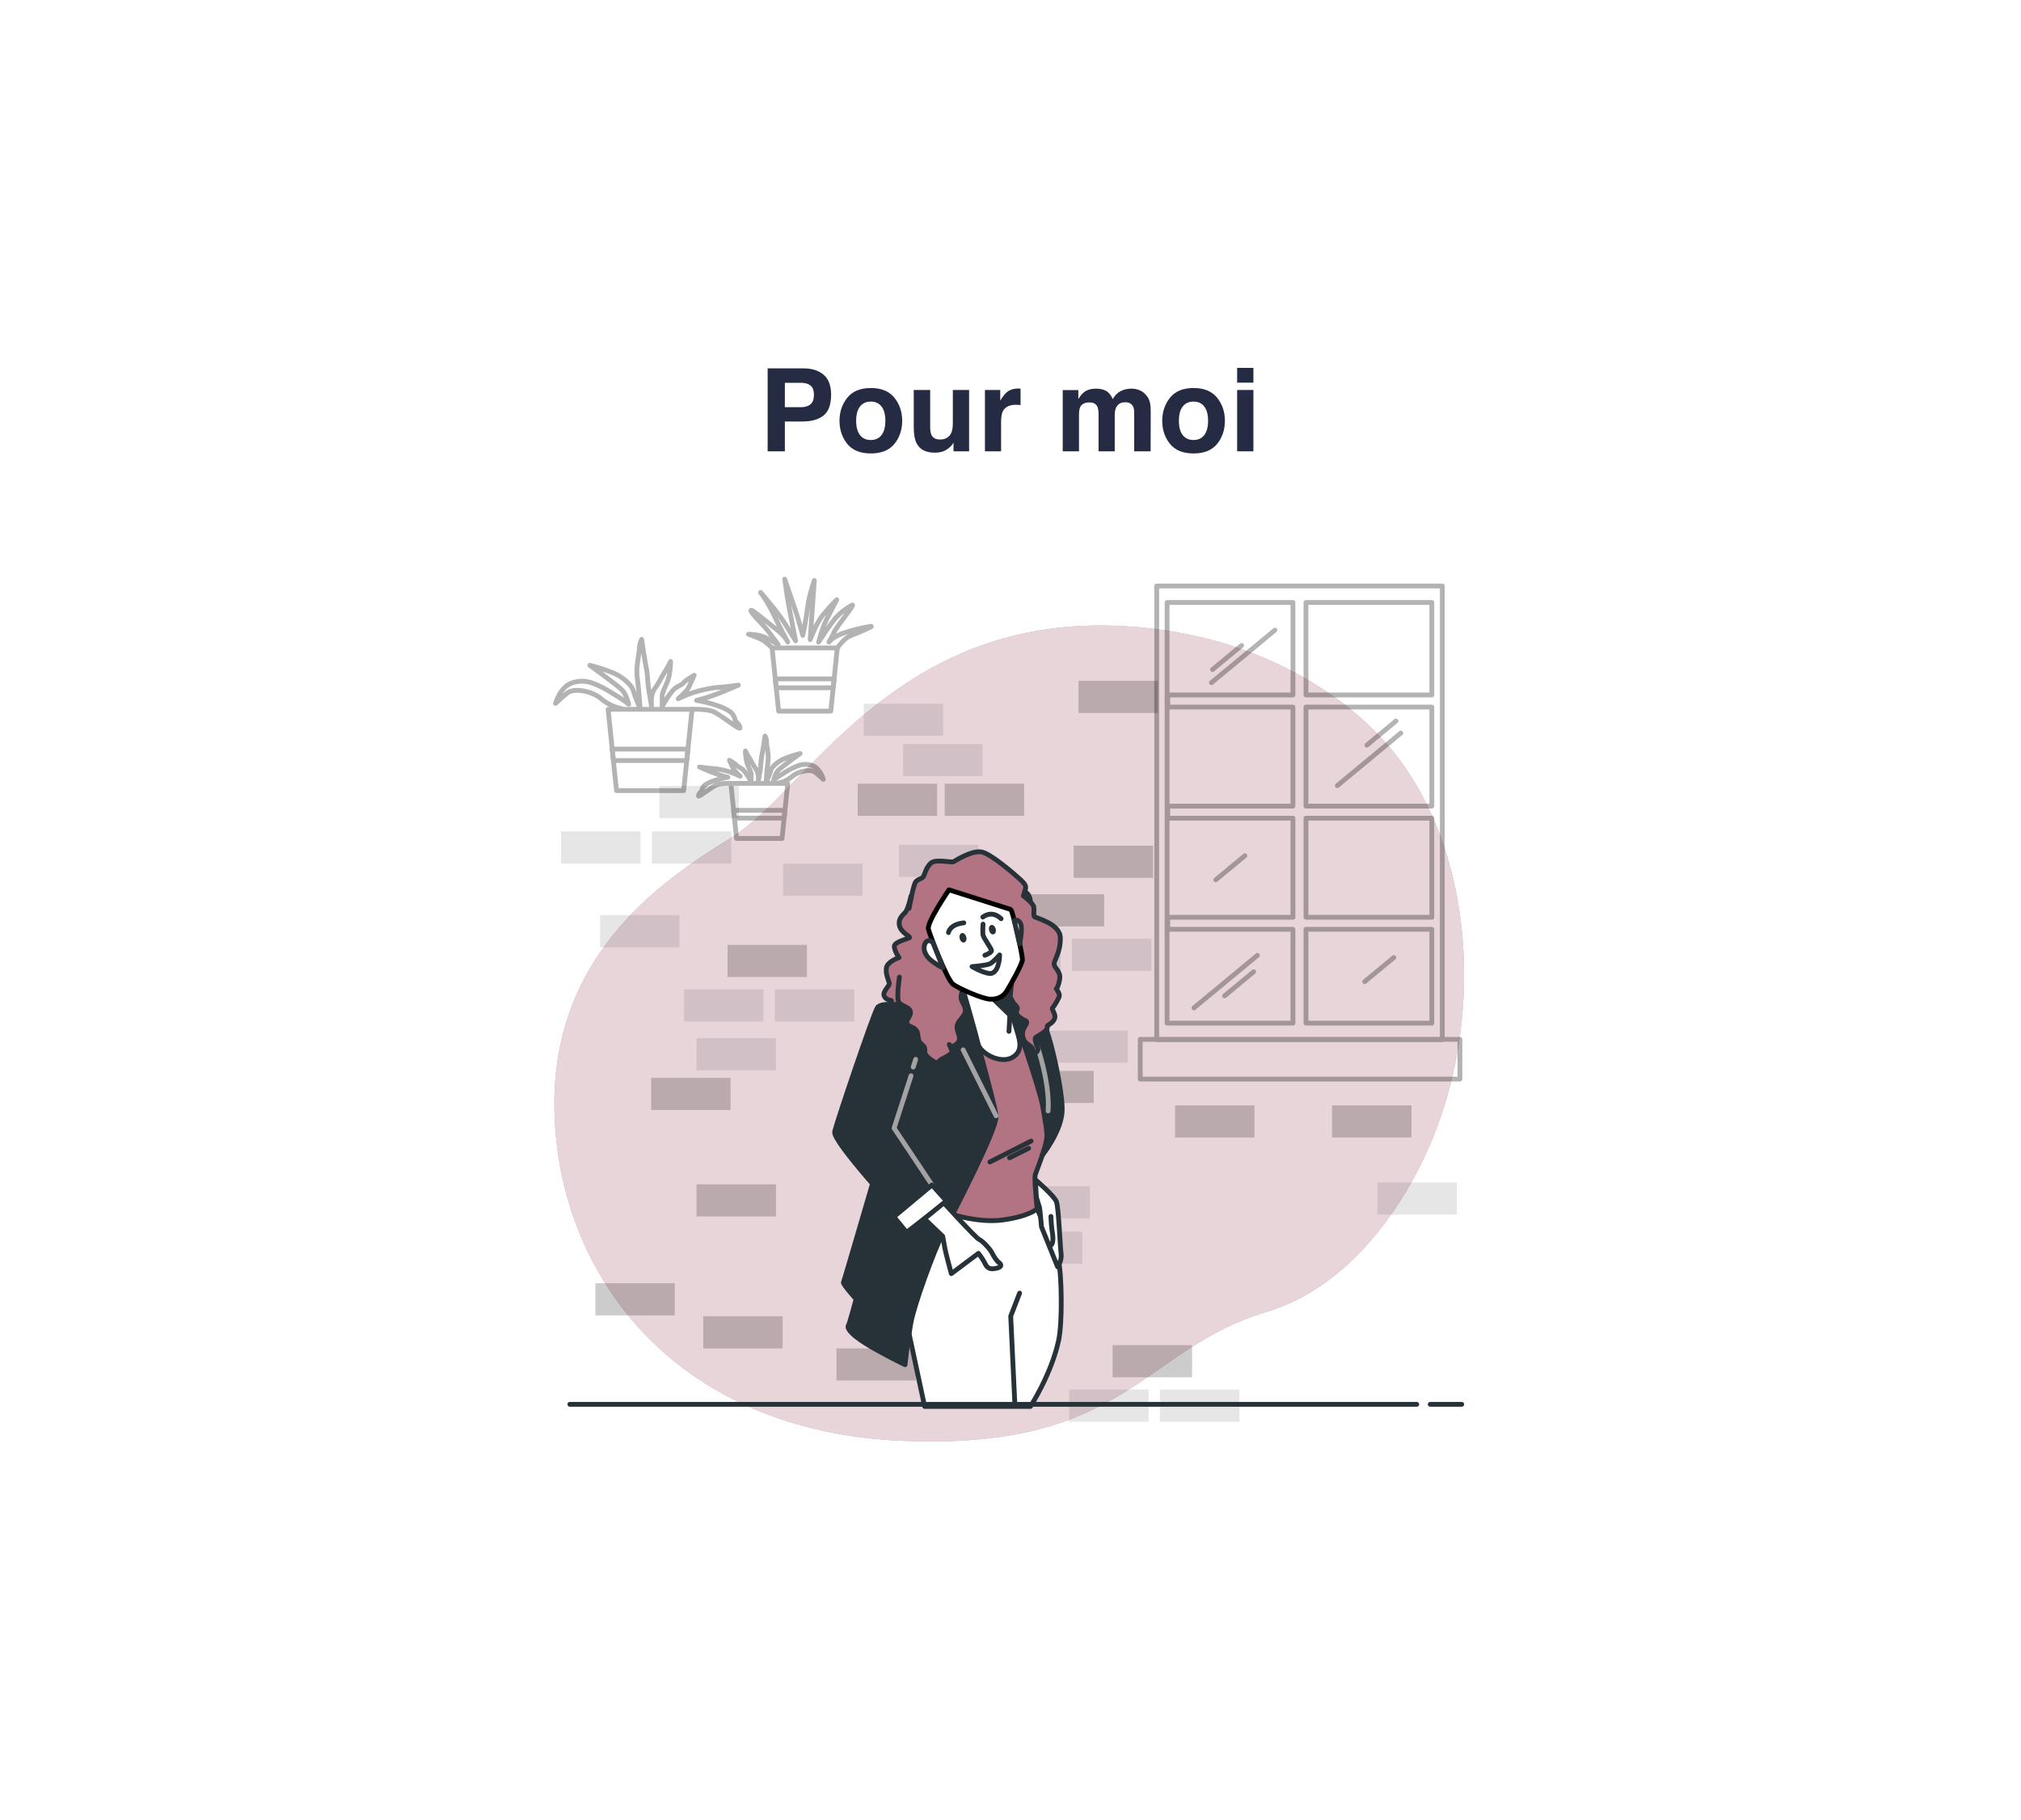 <svg width="421" height="379" viewBox="0 0 421 379" fill="none" xmlns="http://www.w3.org/2000/svg">
<g filter="url(#filter0_d_530_2846)">
<rect x="19" y="6" width="383" height="341" rx="10" fill="white"/>
<path d="M167.164 74.789H163.496V81H159.91V63.727H167.434C169.168 63.727 170.551 64.172 171.582 65.062C172.613 65.953 173.129 67.332 173.129 69.199C173.129 71.238 172.613 72.68 171.582 73.523C170.551 74.367 169.078 74.789 167.164 74.789ZM168.852 71.191C169.32 70.777 169.555 70.121 169.555 69.223C169.555 68.324 169.316 67.684 168.84 67.301C168.371 66.918 167.711 66.727 166.859 66.727H163.496V71.812H166.859C167.711 71.812 168.375 71.606 168.852 71.191ZM186.319 69.844C187.397 71.195 187.936 72.793 187.936 74.637C187.936 76.512 187.397 78.117 186.319 79.453C185.241 80.781 183.604 81.445 181.409 81.445C179.213 81.445 177.577 80.781 176.498 79.453C175.42 78.117 174.881 76.512 174.881 74.637C174.881 72.793 175.42 71.195 176.498 69.844C177.577 68.492 179.213 67.816 181.409 67.816C183.604 67.816 185.241 68.492 186.319 69.844ZM181.397 70.641C180.42 70.641 179.666 70.988 179.135 71.684C178.612 72.371 178.35 73.356 178.35 74.637C178.35 75.918 178.612 76.906 179.135 77.602C179.666 78.297 180.42 78.644 181.397 78.644C182.373 78.644 183.123 78.297 183.647 77.602C184.17 76.906 184.432 75.918 184.432 74.637C184.432 73.356 184.17 72.371 183.647 71.684C183.123 70.988 182.373 70.641 181.397 70.641ZM198.63 79.195C198.598 79.234 198.52 79.352 198.395 79.547C198.27 79.742 198.122 79.914 197.95 80.062C197.427 80.531 196.919 80.852 196.427 81.023C195.942 81.195 195.372 81.281 194.716 81.281C192.825 81.281 191.552 80.602 190.895 79.242C190.528 78.492 190.345 77.387 190.345 75.926V68.227H193.766V75.926C193.766 76.652 193.852 77.199 194.024 77.566C194.329 78.215 194.927 78.539 195.817 78.539C196.958 78.539 197.739 78.078 198.161 77.156C198.38 76.656 198.489 75.996 198.489 75.176V68.227H201.876V81H198.63V79.195ZM211.632 71.309C210.288 71.309 209.386 71.746 208.925 72.621C208.667 73.113 208.538 73.871 208.538 74.894V81H205.175V68.227H208.362V70.453C208.878 69.602 209.327 69.019 209.71 68.707C210.335 68.184 211.148 67.922 212.148 67.922C212.21 67.922 212.261 67.926 212.3 67.934C212.347 67.934 212.445 67.938 212.593 67.945V71.367C212.382 71.344 212.195 71.328 212.03 71.32C211.866 71.312 211.734 71.309 211.632 71.309ZM228.613 71.742C228.332 71.125 227.781 70.816 226.961 70.816C226.008 70.816 225.367 71.125 225.039 71.742C224.859 72.094 224.77 72.617 224.77 73.312V81H221.383V68.25H224.629V70.113C225.043 69.449 225.434 68.977 225.801 68.695C226.449 68.195 227.289 67.945 228.32 67.945C229.297 67.945 230.086 68.16 230.688 68.59C231.172 68.988 231.539 69.5 231.789 70.125C232.227 69.375 232.77 68.824 233.418 68.473C234.105 68.121 234.871 67.945 235.715 67.945C236.277 67.945 236.832 68.055 237.379 68.273C237.926 68.492 238.422 68.875 238.867 69.422C239.227 69.867 239.469 70.414 239.594 71.062C239.672 71.492 239.711 72.121 239.711 72.949L239.688 81H236.266V72.867C236.266 72.383 236.188 71.984 236.031 71.672C235.734 71.078 235.188 70.781 234.391 70.781C233.469 70.781 232.832 71.164 232.48 71.93C232.301 72.336 232.211 72.824 232.211 73.394V81H228.848V73.394C228.848 72.637 228.77 72.086 228.613 71.742ZM253.545 69.844C254.623 71.195 255.162 72.793 255.162 74.637C255.162 76.512 254.623 78.117 253.545 79.453C252.467 80.781 250.83 81.445 248.635 81.445C246.44 81.445 244.803 80.781 243.725 79.453C242.647 78.117 242.108 76.512 242.108 74.637C242.108 72.793 242.647 71.195 243.725 69.844C244.803 68.492 246.44 67.816 248.635 67.816C250.83 67.816 252.467 68.492 253.545 69.844ZM248.623 70.641C247.647 70.641 246.893 70.988 246.362 71.684C245.838 72.371 245.577 73.356 245.577 74.637C245.577 75.918 245.838 76.906 246.362 77.602C246.893 78.297 247.647 78.644 248.623 78.644C249.6 78.644 250.35 78.297 250.873 77.602C251.397 76.906 251.659 75.918 251.659 74.637C251.659 73.356 251.397 72.371 250.873 71.684C250.35 70.988 249.6 70.641 248.623 70.641ZM261.098 68.227V81H257.712V68.227H261.098ZM261.098 63.621V66.703H257.712V63.621H261.098Z" fill="#252B42"/>
<path d="M295.013 150.441C294.388 149.39 293.731 148.353 293.043 147.328C283.914 133.794 268.197 124.539 252.737 120.355C245.954 118.55 238.985 117.534 231.969 117.325C186.021 115.769 167.72 151.997 152.535 161.323C137.35 170.649 113.97 186.634 115.546 220.12C117.122 253.606 141.243 285.13 187.967 287.1C234.692 289.07 237.808 268.026 263.895 260.225C281.16 255.071 293.445 237.664 299.434 221.577C307.621 199.655 307.235 171.181 295.013 150.441Z" fill="#B27382"/>
<path opacity="0.7" d="M295.013 150.441C294.388 149.39 293.731 148.353 293.043 147.328C283.914 133.794 268.197 124.539 252.737 120.355C245.954 118.55 238.985 117.534 231.969 117.325C186.021 115.769 167.72 151.997 152.535 161.323C137.35 170.649 113.97 186.634 115.546 220.12C117.122 253.606 141.243 285.13 187.967 287.1C234.692 289.07 237.808 268.026 263.895 260.225C281.16 255.071 293.445 237.664 299.434 221.577C307.621 199.655 307.235 171.181 295.013 150.441Z" fill="white"/>
<path opacity="0.2" d="M294.028 217.22H277.48V223.918H294.028V217.22Z" fill="black"/>
<path opacity="0.2" d="M240.2 163.143H223.652V169.841H240.2V163.143Z" fill="black"/>
<path opacity="0.2" d="M230.007 173.261H213.459V179.959H230.007V173.261Z" fill="black"/>
<path opacity="0.2" d="M241.216 128.802H224.668V135.5H241.216V128.802Z" fill="black"/>
<path opacity="0.2" d="M227.836 210.033H211.288V216.731H227.836V210.033Z" fill="black"/>
<path opacity="0.2" d="M195.213 150.224H178.665V156.922H195.213V150.224Z" fill="black"/>
<path opacity="0.2" d="M213.337 150.224H196.789V156.922H213.337V150.224Z" fill="black"/>
<path opacity="0.2" d="M199.468 259.563H182.92V266.261H199.468V259.563Z" fill="black"/>
<path opacity="0.2" d="M190.8 267.837H174.252V274.535H190.8V267.837Z" fill="black"/>
<path opacity="0.1" d="M220.945 182.52H204.397V189.218H220.945V182.52Z" fill="black"/>
<path opacity="0.1" d="M196.466 133.562H179.918V140.26H196.466V133.562Z" fill="black"/>
<path opacity="0.1" d="M303.484 233.279H286.936V239.977H303.484V233.279Z" fill="black"/>
<path opacity="0.1" d="M206.56 243.523H190.012V250.221H206.56V243.523Z" fill="black"/>
<path opacity="0.1" d="M225.472 243.523H208.924V250.221H225.472V243.523Z" fill="black"/>
<path opacity="0.1" d="M227.048 234.067H210.5V240.765H227.048V234.067Z" fill="black"/>
<path opacity="0.1" d="M239.857 182.52H223.309V189.218H239.857V182.52Z" fill="black"/>
<path opacity="0.2" d="M248.324 267.163H231.776V273.861H248.324V267.163Z" fill="black"/>
<path opacity="0.1" d="M239.262 276.422H222.714V283.12H239.262V276.422Z" fill="black"/>
<path opacity="0.1" d="M258.174 276.422H241.626V283.12H258.174V276.422Z" fill="black"/>
<path opacity="0.2" d="M168.102 183.797H151.554V190.495H168.102V183.797Z" fill="black"/>
<path opacity="0.1" d="M159.04 193.056H142.492V199.754H159.04V193.056Z" fill="black"/>
<path opacity="0.1" d="M177.952 193.056H161.404V199.754H177.952V193.056Z" fill="black"/>
<path opacity="0.2" d="M161.644 233.673H145.096V240.371H161.644V233.673Z" fill="black"/>
<path opacity="0.1" d="M234.928 201.645H218.38V208.343H234.928V201.645Z" fill="black"/>
<path opacity="0.1" d="M210.106 267.443H193.558V274.141H210.106V267.443Z" fill="black"/>
<path opacity="0.1" d="M204.669 141.95H188.121V148.648H204.669V141.95Z" fill="black"/>
<path opacity="0.2" d="M152.188 211.495H135.64V218.193H152.188V211.495Z" fill="black"/>
<path opacity="0.1" d="M161.644 203.221H145.096V209.919H161.644V203.221Z" fill="black"/>
<path opacity="0.1" d="M203.802 162.95H187.254V169.648H203.802V162.95Z" fill="black"/>
<path opacity="0.1" d="M179.677 166.882H163.129V173.58H179.677V166.882Z" fill="black"/>
<path opacity="0.2" d="M261.326 217.22H244.778V223.918H261.326V217.22Z" fill="black"/>
<path opacity="0.2" d="M140.577 254.268H124.029V260.966H140.577V254.268Z" fill="black"/>
<path opacity="0.1" d="M133.43 160.157H116.882V166.855H133.43V160.157Z" fill="black"/>
<path opacity="0.1" d="M152.342 160.157H135.794V166.855H152.342V160.157Z" fill="black"/>
<path opacity="0.1" d="M153.918 150.701H137.37V157.399H153.918V150.701Z" fill="black"/>
<path opacity="0.1" d="M141.55 177.611H125.002V184.309H141.55V177.611Z" fill="black"/>
<path opacity="0.2" d="M163.035 261.163H146.487V267.861H163.035V261.163Z" fill="black"/>
<g opacity="0.3">
<path d="M240.956 109.047V203.54H300.45V109.047H240.956ZM298.271 131.745H272.051V112.487H298.271V131.745ZM272.051 157.415H298.271V178.048H272.051V157.415ZM272.051 154.897V134.263H298.271V154.897H272.051ZM243.119 112.487H269.34V131.745H243.253V134.263H269.34V154.897H243.253V157.415H269.34V178.048H243.253V180.558H269.34V200.101H243.119V112.487ZM272.051 200.101V180.558H298.271V200.101H272.051Z" stroke="black" stroke-linecap="round" stroke-linejoin="round"/>
<path d="M265.581 118.243L252.355 129.192" stroke="black" stroke-linecap="round" stroke-linejoin="round"/>
<path d="M291.81 139.681L278.579 150.63" stroke="black" stroke-linecap="round" stroke-linejoin="round"/>
<path d="M261.933 185.979L248.706 196.925" stroke="black" stroke-linecap="round" stroke-linejoin="round"/>
<path d="M258.643 121.438L252.583 126.454" stroke="black" stroke-linecap="round" stroke-linejoin="round"/>
<path d="M290.801 137.175L284.738 142.19" stroke="black" stroke-linecap="round" stroke-linejoin="round"/>
<path d="M261.153 189.399L255.089 194.419" stroke="black" stroke-linecap="round" stroke-linejoin="round"/>
<path d="M259.328 165.224L253.265 170.243" stroke="black" stroke-linecap="round" stroke-linejoin="round"/>
<path d="M290.344 186.437L284.281 191.452" stroke="black" stroke-linecap="round" stroke-linejoin="round"/>
<path d="M304.122 203.477H237.528V211.751H304.122V203.477Z" stroke="black" stroke-linecap="round" stroke-linejoin="round"/>
</g>
<g opacity="0.3">
<path d="M143.063 145.405L143.307 143.026H127.536L127.78 145.405H143.063Z" stroke="black" stroke-linecap="round" stroke-linejoin="round"/>
<path d="M142.417 151.666H128.426L126.677 134.736H144.162L142.417 151.666Z" stroke="black" stroke-linecap="round" stroke-linejoin="round"/>
<path d="M129.533 134.614C127.953 134.303 126.478 133.592 125.25 132.549C123.186 130.804 119.537 130.327 118.265 131.28C117.375 131.97 116.528 132.712 115.727 133.503C115.727 133.503 116.681 130.012 119.218 129.216C121.755 128.42 123.343 129.216 124.774 129.85C126.204 130.485 126.838 130.961 128.426 131.915C129.311 132.442 130.159 133.029 130.963 133.672C130.963 133.672 130.487 131.611 129.533 130.658C128.58 129.704 122.871 125.567 122.871 125.567C124.657 126.017 126.408 126.6 128.107 127.313C130.171 128.266 131.755 130.012 131.917 130.804C132.119 131.564 132.383 132.308 132.705 133.026L133.339 134.602C133.339 134.602 133.181 132.238 133.024 130.477C132.866 128.716 132.547 127.616 132.705 125.871C132.862 124.125 133.181 123.014 133.181 122.065C133.216 121.407 133.382 120.762 133.67 120.17C133.67 120.17 134.297 124.61 134.616 126.044C134.935 127.478 134.931 129.377 135.088 130.327C135.246 131.277 135.727 134.137 135.727 134.137C135.727 134.137 135.408 131.773 136.361 130.489C137.315 129.204 137.63 128.266 138.264 127.313C138.898 126.359 139.694 124.772 139.694 124.772C139.694 124.772 139.694 127.313 139.056 128.901C138.418 130.489 137.945 131.265 137.945 131.915V134.137C137.945 134.137 139.521 131.28 140.486 130.489C141.452 129.697 142.062 129.701 142.389 129.216C142.716 128.731 144.611 127.64 144.611 127.64C144.611 127.64 143.52 130.169 143.185 130.646C142.591 131.32 141.954 131.956 141.278 132.549C142.408 131.992 143.576 131.515 144.773 131.123C146.349 130.646 148.741 130.169 149.69 130.169C150.64 130.169 153.819 129.693 153.819 129.693C153.819 129.693 150.963 130.961 149.217 131.6C147.472 132.238 146.357 132.549 145.723 132.711L145.096 132.884C146.608 133.121 148.095 133.493 149.54 133.995C151.763 134.783 152.397 135.421 152.716 135.898C152.94 136.294 153.101 136.722 153.193 137.167C153.193 137.167 154.142 137.955 154.142 138.597C154.142 139.239 149.852 135.567 148.248 135.09C146.644 134.614 144.147 134.736 144.147 134.736" stroke="black" stroke-linecap="round" stroke-linejoin="round"/>
</g>
<g opacity="0.3">
<path d="M152.992 157.391L152.826 155.78H163.516L163.346 157.391H152.992Z" stroke="black" stroke-linecap="round" stroke-linejoin="round"/>
<path d="M153.433 161.634H162.909L164.095 150.161H152.247L153.433 161.634Z" stroke="black" stroke-linecap="round" stroke-linejoin="round"/>
<path d="M162.16 150.078C163.232 149.871 164.231 149.389 165.06 148.68C166.459 147.498 168.933 147.174 169.788 147.821C170.392 148.287 170.967 148.79 171.51 149.326C171.51 149.326 170.864 146.962 169.146 146.422C167.428 145.882 166.348 146.422 165.379 146.851C164.524 147.258 163.698 147.726 162.909 148.25C162.309 148.604 161.733 148.999 161.187 149.432C161.187 149.432 161.51 148.037 162.156 147.391C162.802 146.745 166.672 143.948 166.672 143.948C165.462 144.252 164.276 144.648 163.126 145.13C161.727 145.772 160.651 146.958 160.545 147.494C160.407 148.009 160.228 148.512 160.009 148.999L159.576 150.074C159.576 150.074 159.686 148.463 159.792 147.277C159.899 146.091 160.115 145.342 160.009 144.16C159.903 142.978 159.686 142.226 159.686 141.58C159.666 141.132 159.556 140.692 159.363 140.287C159.363 140.287 158.933 143.301 158.717 144.267C158.5 145.232 158.504 146.524 158.394 147.171C158.283 147.817 157.964 149.751 157.964 149.751C157.964 149.751 158.181 148.14 157.535 147.277C156.889 146.414 156.676 145.772 156.242 145.13C155.809 144.487 155.277 143.408 155.277 143.408C155.278 144.357 155.422 145.3 155.707 146.205C156.136 147.277 156.459 147.817 156.459 148.246V149.751C156.459 149.751 155.383 147.817 154.737 147.277C154.091 146.737 153.662 146.741 153.449 146.418C153.236 146.095 151.944 145.342 151.944 145.342C151.944 145.342 152.696 147.064 152.909 147.387C153.312 147.844 153.744 148.274 154.201 148.676C153.437 148.299 152.647 147.976 151.837 147.71C150.751 147.38 149.632 147.164 148.5 147.068C147.854 147.068 145.707 146.745 145.707 146.745C145.707 146.745 147.641 147.604 148.823 148.037C150.005 148.471 150.758 148.68 151.187 148.79L151.617 148.896C150.592 149.057 149.583 149.308 148.603 149.649C147.098 150.185 146.668 150.618 146.455 150.937C146.302 151.206 146.193 151.497 146.132 151.8C146.132 151.8 145.49 152.336 145.49 152.765C145.49 153.195 148.394 150.724 149.47 150.401C150.38 150.197 151.315 150.116 152.247 150.161" stroke="black" stroke-linecap="round" stroke-linejoin="round"/>
</g>
<g opacity="0.3">
<path d="M173.57 130.248L173.76 128.396H161.502L161.691 130.248H173.57Z" stroke="black" stroke-linecap="round" stroke-linejoin="round"/>
<path d="M173.066 135.114H162.196L160.836 121.955H174.425L173.066 135.114Z" stroke="black" stroke-linecap="round" stroke-linejoin="round"/>
<path d="M160.856 121.954C160.856 121.954 159.343 120.469 158.464 120.091C157.586 119.713 155.927 119.094 155.927 119.094C155.927 119.094 157.94 119.094 159.323 119.724C160.272 120.173 161.192 120.677 162.081 121.233C162.081 121.233 160.821 119.472 159.816 118.215C158.811 116.959 156.542 114.815 156.42 114.189C156.297 113.562 159.438 116.328 161.577 117.963C163.717 119.598 164.095 120.721 164.095 120.721C164.095 120.721 162.46 117.699 161.199 115.056C160.442 113.414 159.517 111.855 158.441 110.402C158.047 109.898 162.089 114.555 163.472 116.821C164.855 119.086 165.738 120.469 165.738 120.469C165.738 120.469 164.229 112.916 163.977 111.155L163.472 107.633C163.472 107.633 165.864 114.555 166.23 115.812C166.597 117.069 167.235 119.334 167.235 119.334C167.235 119.334 167.991 115.686 168.244 113.424C168.496 111.163 169.627 107.908 169.627 107.908C169.627 107.908 169.13 114.929 169.016 116.695L168.764 120.217C168.764 120.217 170.021 116.943 171.155 115.434C172.139 114.201 173.191 113.025 174.307 111.911C174.307 111.911 172.16 115.942 171.656 117.195C171.151 118.448 170.525 120.741 170.525 120.741C170.525 120.741 173.042 116.84 174.173 115.58C175.129 114.578 176.234 113.728 177.447 113.062C178.452 112.435 174.295 117.467 173.795 118.602C173.466 119.33 173.092 120.038 172.676 120.721C172.676 120.721 173.433 119.713 175.434 118.956C177.397 118.27 179.419 117.765 181.474 117.447C181.978 117.447 178.322 118.956 177.069 119.46C175.816 119.965 174.425 121.954 174.425 121.954" stroke="black" stroke-linecap="round" stroke-linejoin="round"/>
</g>
<path d="M208.734 170.384C209.18 170.635 209.645 170.85 210.125 171.026C210.98 171.346 213.119 172.094 214.065 173.166C215.011 174.238 214.707 176.803 214.707 176.803" stroke="#263238" stroke-linecap="round" stroke-linejoin="round"/>
<path d="M196.52 179.281L195.685 181.081" stroke="#263238" stroke-linecap="round" stroke-linejoin="round"/>
<path d="M189.763 173.635C189.763 173.635 189.18 176.393 188.581 177.023C187.982 177.654 187.056 178.402 187.368 179.781C187.679 181.16 189.495 182.023 189.487 182.252C189.48 182.48 186.217 183.106 186.296 184.151C186.375 185.195 187.273 186.448 187.273 186.448C187.273 186.448 184.842 187.236 184.637 188.626C184.432 190.017 185.26 191.384 185.248 191.901C185.236 192.417 183.77 193.563 184.208 194.485C184.645 195.407 185.681 195.273 185.737 195.458C185.792 195.644 185.138 196.376 185.126 196.837C185.141 197.15 185.254 197.451 185.449 197.696H204.853L199.337 168.993L192.033 171.807L189.763 173.635Z" fill="#B27382" stroke="#263238" stroke-linecap="round" stroke-linejoin="round"/>
<path d="M216.055 238.779C216.055 238.779 220.054 247.884 220.582 250.122C221.11 252.36 221.37 262.308 220.523 266.185C219.006 273.242 214.656 279.932 214.656 279.932H192.616L188.069 258.707L194.708 238.03L216.055 238.779Z" fill="white" stroke="#263238" stroke-linecap="round" stroke-linejoin="round"/>
<path d="M212.398 256.331L210.543 261.134L211.425 279.829" stroke="#263238" stroke-linecap="round" stroke-linejoin="round"/>
<path d="M215.704 232.731C215.704 232.731 219.597 236.044 220.066 237.285C220.535 238.526 220.83 246.741 221.043 248.132C221.256 249.523 220.314 250.867 220.314 250.867L216.949 242.502C216.949 242.502 216.626 238.779 216.555 238.53C216.484 238.282 215.866 236.292 215.866 236.292L215.704 232.731Z" fill="white" stroke="#263238" stroke-linecap="round" stroke-linejoin="round"/>
<path d="M218.919 240.351C218.919 240.351 218.966 241.84 219.108 242.916C219.25 243.991 219.695 245.981 218.773 246.462" fill="white"/>
<path d="M218.919 240.351C218.919 240.351 218.966 241.84 219.108 242.916C219.25 243.991 219.695 245.981 218.773 246.462" stroke="#263238" stroke-linecap="round" stroke-linejoin="round"/>
<path d="M201.583 197.456L206.878 197.622L210.665 197.748L215.066 201.432C215.066 201.432 218.762 219.816 219.065 220.974C219.368 222.132 215.913 230.824 215.657 231.655C215.401 232.487 216.051 238.779 216.051 238.779C216.051 238.779 214.357 240.355 208.872 241.095C203.388 241.836 197.052 239.519 197.052 239.519C197.052 239.519 201.209 228.59 202.099 222.708C202.099 222.708 202.887 211.364 202.615 208.13C202.344 204.895 201.583 197.456 201.583 197.456Z" fill="#B27382" stroke="#263238" stroke-linecap="round" stroke-linejoin="round"/>
<path d="M214.782 224.666L206.209 229.015" stroke="#263238" stroke-linecap="round" stroke-linejoin="round"/>
<path d="M214.282 226.159L210.306 228.145" stroke="#263238" stroke-linecap="round" stroke-linejoin="round"/>
<path d="M200.121 191.369C200.121 191.369 203.305 202.401 203.719 204.351C204.132 206.301 208.206 208.598 210.708 207.334C213.21 206.069 212.402 203.662 211.981 202.168C211.559 200.675 210.645 197.748 210.645 197.748L211.607 188.792C211.607 188.792 208.589 192.819 207.493 193.272C206.398 193.725 200.121 191.369 200.121 191.369Z" fill="white" stroke="#263238" stroke-linecap="round" stroke-linejoin="round"/>
<path d="M206.079 194.272L210.251 198.299L211.28 189.659L206.079 194.272Z" fill="#263238" stroke="#263238" stroke-linecap="round" stroke-linejoin="round"/>
<path d="M210.401 197.858L210.18 201.814" stroke="#263238" stroke-linecap="round" stroke-linejoin="round"/>
<path d="M210.681 196.837C210.681 196.837 216.591 213.689 217.233 217.495C217.875 221.301 218.021 222.132 218.08 223.46C218.139 224.788 217.067 227.68 217.067 227.68C217.067 227.68 221.248 222.558 221.275 218.078C221.303 213.598 218.265 200.1 216.847 199.28C211.213 196.026 210.681 196.837 210.681 196.837Z" fill="#263238" stroke="#263238" stroke-linecap="round" stroke-linejoin="round"/>
<path d="M216.161 205.155C216.161 205.155 218.75 212.708 218.332 218.377" stroke="#A3A3A3" stroke-linecap="round" stroke-linejoin="round"/>
<path d="M196.142 178.17L198.817 174.383L211.201 186.956C211.201 186.956 210.448 194.304 210.444 194.532C210.44 194.761 211.212 196.026 211.212 196.026C211.443 196.232 211.649 196.463 211.827 196.715C212.103 197.109 211.827 197.109 211.744 197.688C211.662 198.268 212.067 198.551 212.347 198.839C212.771 199.149 213.227 199.413 213.707 199.627C214.101 199.855 213.746 200.372 213.446 200.888C213.202 201.258 213.054 201.682 213.013 202.123C212.972 202.565 213.041 203.009 213.214 203.417C213.703 204.449 214.002 204.276 214.837 205.08C215.673 205.884 214.443 206.632 214.443 206.632C214.443 206.632 215.078 206.459 215.598 206.285C215.714 206.253 215.821 206.196 215.914 206.119C216.006 206.042 216.08 205.945 216.132 205.837C216.184 205.728 216.212 205.61 216.214 205.489C216.217 205.369 216.193 205.249 216.145 205.139C215.925 204.745 215.495 203.417 215.677 203.169C215.858 202.921 217.481 202.137 217.954 201.506C218.427 200.876 217.914 200.758 218.324 200.529C218.734 200.301 219.546 199.784 219.739 198.981C219.932 198.177 218.978 197.2 219.27 196.912C219.561 196.625 220.668 194.859 220.68 194.339C220.692 193.819 220.038 192.949 220.038 192.949C220.038 192.949 220.468 192.606 220.735 190.943C221.003 189.28 219.699 188.76 219.605 187.842C219.51 186.924 220.865 185.66 220.885 182.445C220.905 179.23 215.59 178.252 215.428 177.854C215.267 177.457 215.452 176.818 215.357 175.959C215.263 175.1 213.179 173.595 213.179 173.595C213.179 173.595 213.427 172.736 213.612 172.161C213.797 171.586 213.525 171.07 212.513 170.152C211.5 169.234 206.603 164.927 204.558 164.466C202.513 164.005 199.042 166.247 198.648 166.476C198.254 166.704 194.988 165.904 193.995 166.708C193.002 167.512 192.679 168.887 192.419 169.466C192.159 170.045 191.312 170.041 190.784 170.617C190.256 171.192 189.385 176.184 189.385 176.184" fill="#B27382"/>
<path d="M196.142 178.17L198.817 174.383L211.201 186.956C211.201 186.956 210.448 194.304 210.444 194.532C210.44 194.761 211.212 196.026 211.212 196.026C211.443 196.232 211.649 196.463 211.827 196.715C212.103 197.109 211.827 197.109 211.744 197.688C211.662 198.268 212.067 198.551 212.347 198.839C212.771 199.149 213.227 199.413 213.707 199.627C214.101 199.855 213.746 200.372 213.446 200.888C213.202 201.258 213.054 201.682 213.013 202.123C212.972 202.565 213.041 203.009 213.214 203.417C213.703 204.449 214.002 204.276 214.837 205.08C215.673 205.884 214.443 206.632 214.443 206.632C214.443 206.632 215.078 206.459 215.598 206.285C215.714 206.253 215.821 206.196 215.914 206.119C216.006 206.042 216.08 205.945 216.132 205.837C216.184 205.728 216.212 205.61 216.214 205.489C216.217 205.369 216.193 205.249 216.145 205.139C215.925 204.745 215.495 203.417 215.677 203.169C215.858 202.921 217.481 202.137 217.954 201.506C218.427 200.876 217.914 200.758 218.324 200.529C218.734 200.301 219.546 199.784 219.739 198.981C219.932 198.177 218.978 197.2 219.27 196.912C219.561 196.625 220.668 194.859 220.68 194.339C220.692 193.819 220.038 192.949 220.038 192.949C220.038 192.949 220.468 192.606 220.735 190.943C221.003 189.28 219.699 188.76 219.605 187.842C219.51 186.924 220.865 185.66 220.885 182.445C220.905 179.23 215.59 178.252 215.428 177.854C215.267 177.457 215.452 176.818 215.357 175.959C215.263 175.1 213.179 173.595 213.179 173.595C213.179 173.595 213.427 172.736 213.612 172.161C213.797 171.586 213.525 171.07 212.513 170.152C211.5 169.234 206.603 164.927 204.558 164.466C202.513 164.005 199.042 166.247 198.648 166.476C198.254 166.704 194.988 165.904 193.995 166.708C193.002 167.512 192.679 168.887 192.419 169.466C192.159 170.045 191.312 170.041 190.784 170.617C190.256 171.192 189.385 176.184 189.385 176.184" stroke="#263238" stroke-linecap="round" stroke-linejoin="round"/>
<path d="M201.24 195.596C201.24 195.596 207.233 216.667 207.497 219.402C207.761 222.136 198.384 240.02 196.465 243.747C194.546 247.474 190.386 258.817 189.712 262.706C189.038 266.595 188.53 271.236 188.53 271.236C188.53 271.236 183.538 268.837 180.256 266.764C176.974 264.692 176.442 263.538 176.71 263.12C176.978 262.702 178.337 257.572 178.337 257.572C178.337 257.572 175.516 254.42 175.689 254.097C175.863 253.774 182.277 231.738 182.277 231.738C182.277 231.738 183.967 196.298 184.641 196.298C185.315 196.298 201.24 195.596 201.24 195.596Z" fill="#263238" stroke="#263238" stroke-linecap="round" stroke-linejoin="round"/>
<path d="M200.634 205.659L207.497 219.402" stroke="#A3A3A3" stroke-linecap="round" stroke-linejoin="round"/>
<path d="M188.581 196.546C188.581 196.546 183.636 195.553 182.778 196.877C181.919 198.201 174.334 220.643 173.869 222.711C173.404 224.78 187.62 240.099 187.62 240.099L194.94 235.213L186.272 223.038L191 205.651" fill="#263238"/>
<path d="M188.581 196.546C188.581 196.546 183.636 195.553 182.778 196.877C181.919 198.201 174.334 220.643 173.869 222.711C173.404 224.78 187.62 240.099 187.62 240.099L194.94 235.213L186.272 223.038L191 205.651" stroke="#263238" stroke-linecap="round" stroke-linejoin="round"/>
<path d="M189.779 211.061L186.249 221.971L194.148 233.81" stroke="#A3A3A3" stroke-linecap="round" stroke-linejoin="round"/>
<path d="M190.744 207.637L190.236 209.248" stroke="#A3A3A3" stroke-linecap="round" stroke-linejoin="round"/>
<path d="M194.148 233.81L186.201 240.433L188.857 243.664L197.214 237.203L194.148 233.81Z" fill="white" stroke="#263238" stroke-linecap="round" stroke-linejoin="round"/>
<path d="M196.623 237.534C196.623 237.534 203.238 244.823 203.975 245.154C204.712 245.485 206.165 247.057 206.559 247.801C206.953 248.546 207.513 249.543 208.08 249.957C208.648 250.37 208.722 250.867 207.722 251.115C206.721 251.363 205.811 251.446 205.259 250.287C204.859 249.493 204.377 248.743 203.821 248.05L198.171 252.273C198.171 252.273 196.954 247.801 196.812 246.891C196.67 245.981 196.371 244.492 196.371 244.492L192.568 240.847L196.623 237.534Z" fill="white" stroke="#263238" stroke-linecap="round" stroke-linejoin="round"/>
<path d="M187.36 190.514C187.36 190.514 186.808 194.186 187.123 195.451C187.454 196.79 190.145 196.55 189.594 198.327C189.416 198.898 188.723 199.509 188.94 200.159C189.156 200.809 190.039 200.86 190.516 201.238C191.41 201.932 191.091 202.68 191.394 203.662C191.615 204.371 192.371 204.619 192.576 205.182C192.817 205.848 192.352 206.266 193.093 206.991C194.385 208.256 195.354 208.484 195.527 208.37C195.701 208.256 195.366 207.976 196.181 207.582C196.997 207.188 198.545 206.431 198.289 205.801L197.75 204.544C198.144 205.415 199.302 204.544 199.625 204.075C200.358 203.027 199.231 201.9 199.365 200.766C199.511 199.513 200.941 198.867 201.083 197.614C201.225 196.361 199.952 195.525 200.232 194.387C200.358 193.871 200.429 193.299 200.429 193.299C200.429 193.299 200.035 192.149 199.491 191.747C198.947 191.345 198.739 189.738 198.703 189.162" fill="#B27382"/>
<path d="M187.36 190.514C187.36 190.514 186.808 194.186 187.123 195.451C187.454 196.79 190.145 196.55 189.594 198.327C189.416 198.898 188.723 199.509 188.94 200.159C189.156 200.809 190.039 200.86 190.516 201.238C191.41 201.932 191.091 202.68 191.394 203.662C191.615 204.371 192.371 204.619 192.576 205.182C192.817 205.848 192.352 206.266 193.093 206.991C194.385 208.256 195.354 208.484 195.527 208.37C195.701 208.256 195.366 207.976 196.181 207.582C196.997 207.188 198.545 206.431 198.289 205.801L197.75 204.544C198.144 205.415 199.302 204.544 199.625 204.075C200.358 203.027 199.231 201.9 199.365 200.766C199.511 199.513 200.941 198.867 201.083 197.614C201.225 196.361 199.952 195.525 200.232 194.387C200.358 193.871 200.429 193.299 200.429 193.299C200.429 193.299 200.035 192.149 199.491 191.747C198.947 191.345 198.739 189.738 198.703 189.162" stroke="#263238" stroke-linecap="round" stroke-linejoin="round"/>
<path d="M197.687 172.331C197.687 172.331 193.045 179.08 193.4 180.506C193.754 181.932 197.296 191.085 198.522 191.991C199.747 192.897 204.613 195.041 206.232 195.108C207.852 195.175 209.038 194.525 209.715 193.421C210.393 192.318 212.962 187.838 212.986 186.865C213.009 185.892 210.933 176.55 210.547 176.42C210.161 176.29 197.687 172.331 197.687 172.331Z" fill="white" stroke="black" stroke-linecap="round" stroke-linejoin="round"/>
<path d="M204.778 179.482C204.778 179.482 204.645 181.282 204.81 181.869C204.975 182.456 206.5 184.568 206.536 184.931C206.571 185.293 205.98 185.652 205.161 185.967" stroke="#263238" stroke-linecap="round" stroke-linejoin="round"/>
<path d="M194.306 183.276C194.306 183.276 193.289 182.37 192.73 183.473C192.171 184.576 192.604 186.069 194.306 187.303C196.008 188.536 196.418 188.532 196.418 188.532L194.306 183.276Z" fill="white" stroke="#263238" stroke-linecap="round" stroke-linejoin="round"/>
<path d="M211.287 178.737C211.287 178.737 212.205 178.28 212.631 179.45C213.056 180.62 212.402 183.603 212.402 183.603L211.287 178.737Z" fill="white" stroke="#263238" stroke-linecap="round" stroke-linejoin="round"/>
<path d="M202.485 188.323C202.485 188.323 205.484 188.098 206.217 187.736C206.949 187.374 208.234 185.892 208.234 185.892C208.234 185.892 208.234 189.143 206.658 189.698C205.523 190.088 202.485 188.323 202.485 188.323Z" fill="white" stroke="#263238" stroke-linecap="round" stroke-linejoin="round"/>
<path d="M197.576 181.239C197.576 181.239 197.797 179.525 200.775 179.21L197.576 181.239Z" fill="white"/>
<path d="M197.576 181.239C197.576 181.239 197.797 179.525 200.775 179.21" stroke="#263238" stroke-linecap="round" stroke-linejoin="round"/>
<path d="M204.735 178.008C204.735 178.008 206.563 176.432 208.541 178.355L204.735 178.008Z" fill="white"/>
<path d="M204.735 178.008C204.735 178.008 206.563 176.432 208.541 178.355" stroke="#263238" stroke-linecap="round" stroke-linejoin="round"/>
<path d="M201.272 182.106C201.43 182.634 201.272 183.158 200.878 183.288C200.484 183.418 200.09 183.067 199.932 182.539C199.775 182.011 199.932 181.491 200.326 181.357C200.72 181.223 201.114 181.578 201.272 182.106Z" fill="#263238"/>
<path d="M207.399 180.411C207.556 180.939 207.399 181.46 207.005 181.593C206.611 181.727 206.217 181.377 206.059 180.849C205.901 180.321 206.059 179.797 206.453 179.667C206.847 179.537 207.241 179.884 207.399 180.411Z" fill="#263238"/>
<path d="M295.127 279.491H118.71" stroke="#263238" stroke-linecap="round" stroke-linejoin="round"/>
<path d="M304.497 279.491H297.937" stroke="#263238" stroke-linecap="round" stroke-linejoin="round"/>
</g>
<defs>
<filter id="filter0_d_530_2846" x="0" y="0" width="421" height="379" filterUnits="userSpaceOnUse" color-interpolation-filters="sRGB">
<feFlood flood-opacity="0" result="BackgroundImageFix"/>
<feColorMatrix in="SourceAlpha" type="matrix" values="0 0 0 0 0 0 0 0 0 0 0 0 0 0 0 0 0 0 127 0" result="hardAlpha"/>
<feOffset dy="13"/>
<feGaussianBlur stdDeviation="9.5"/>
<feColorMatrix type="matrix" values="0 0 0 0 0 0 0 0 0 0 0 0 0 0 0 0 0 0 0.07 0"/>
<feBlend mode="normal" in2="BackgroundImageFix" result="effect1_dropShadow_530_2846"/>
<feBlend mode="normal" in="SourceGraphic" in2="effect1_dropShadow_530_2846" result="shape"/>
</filter>
</defs>
</svg>
